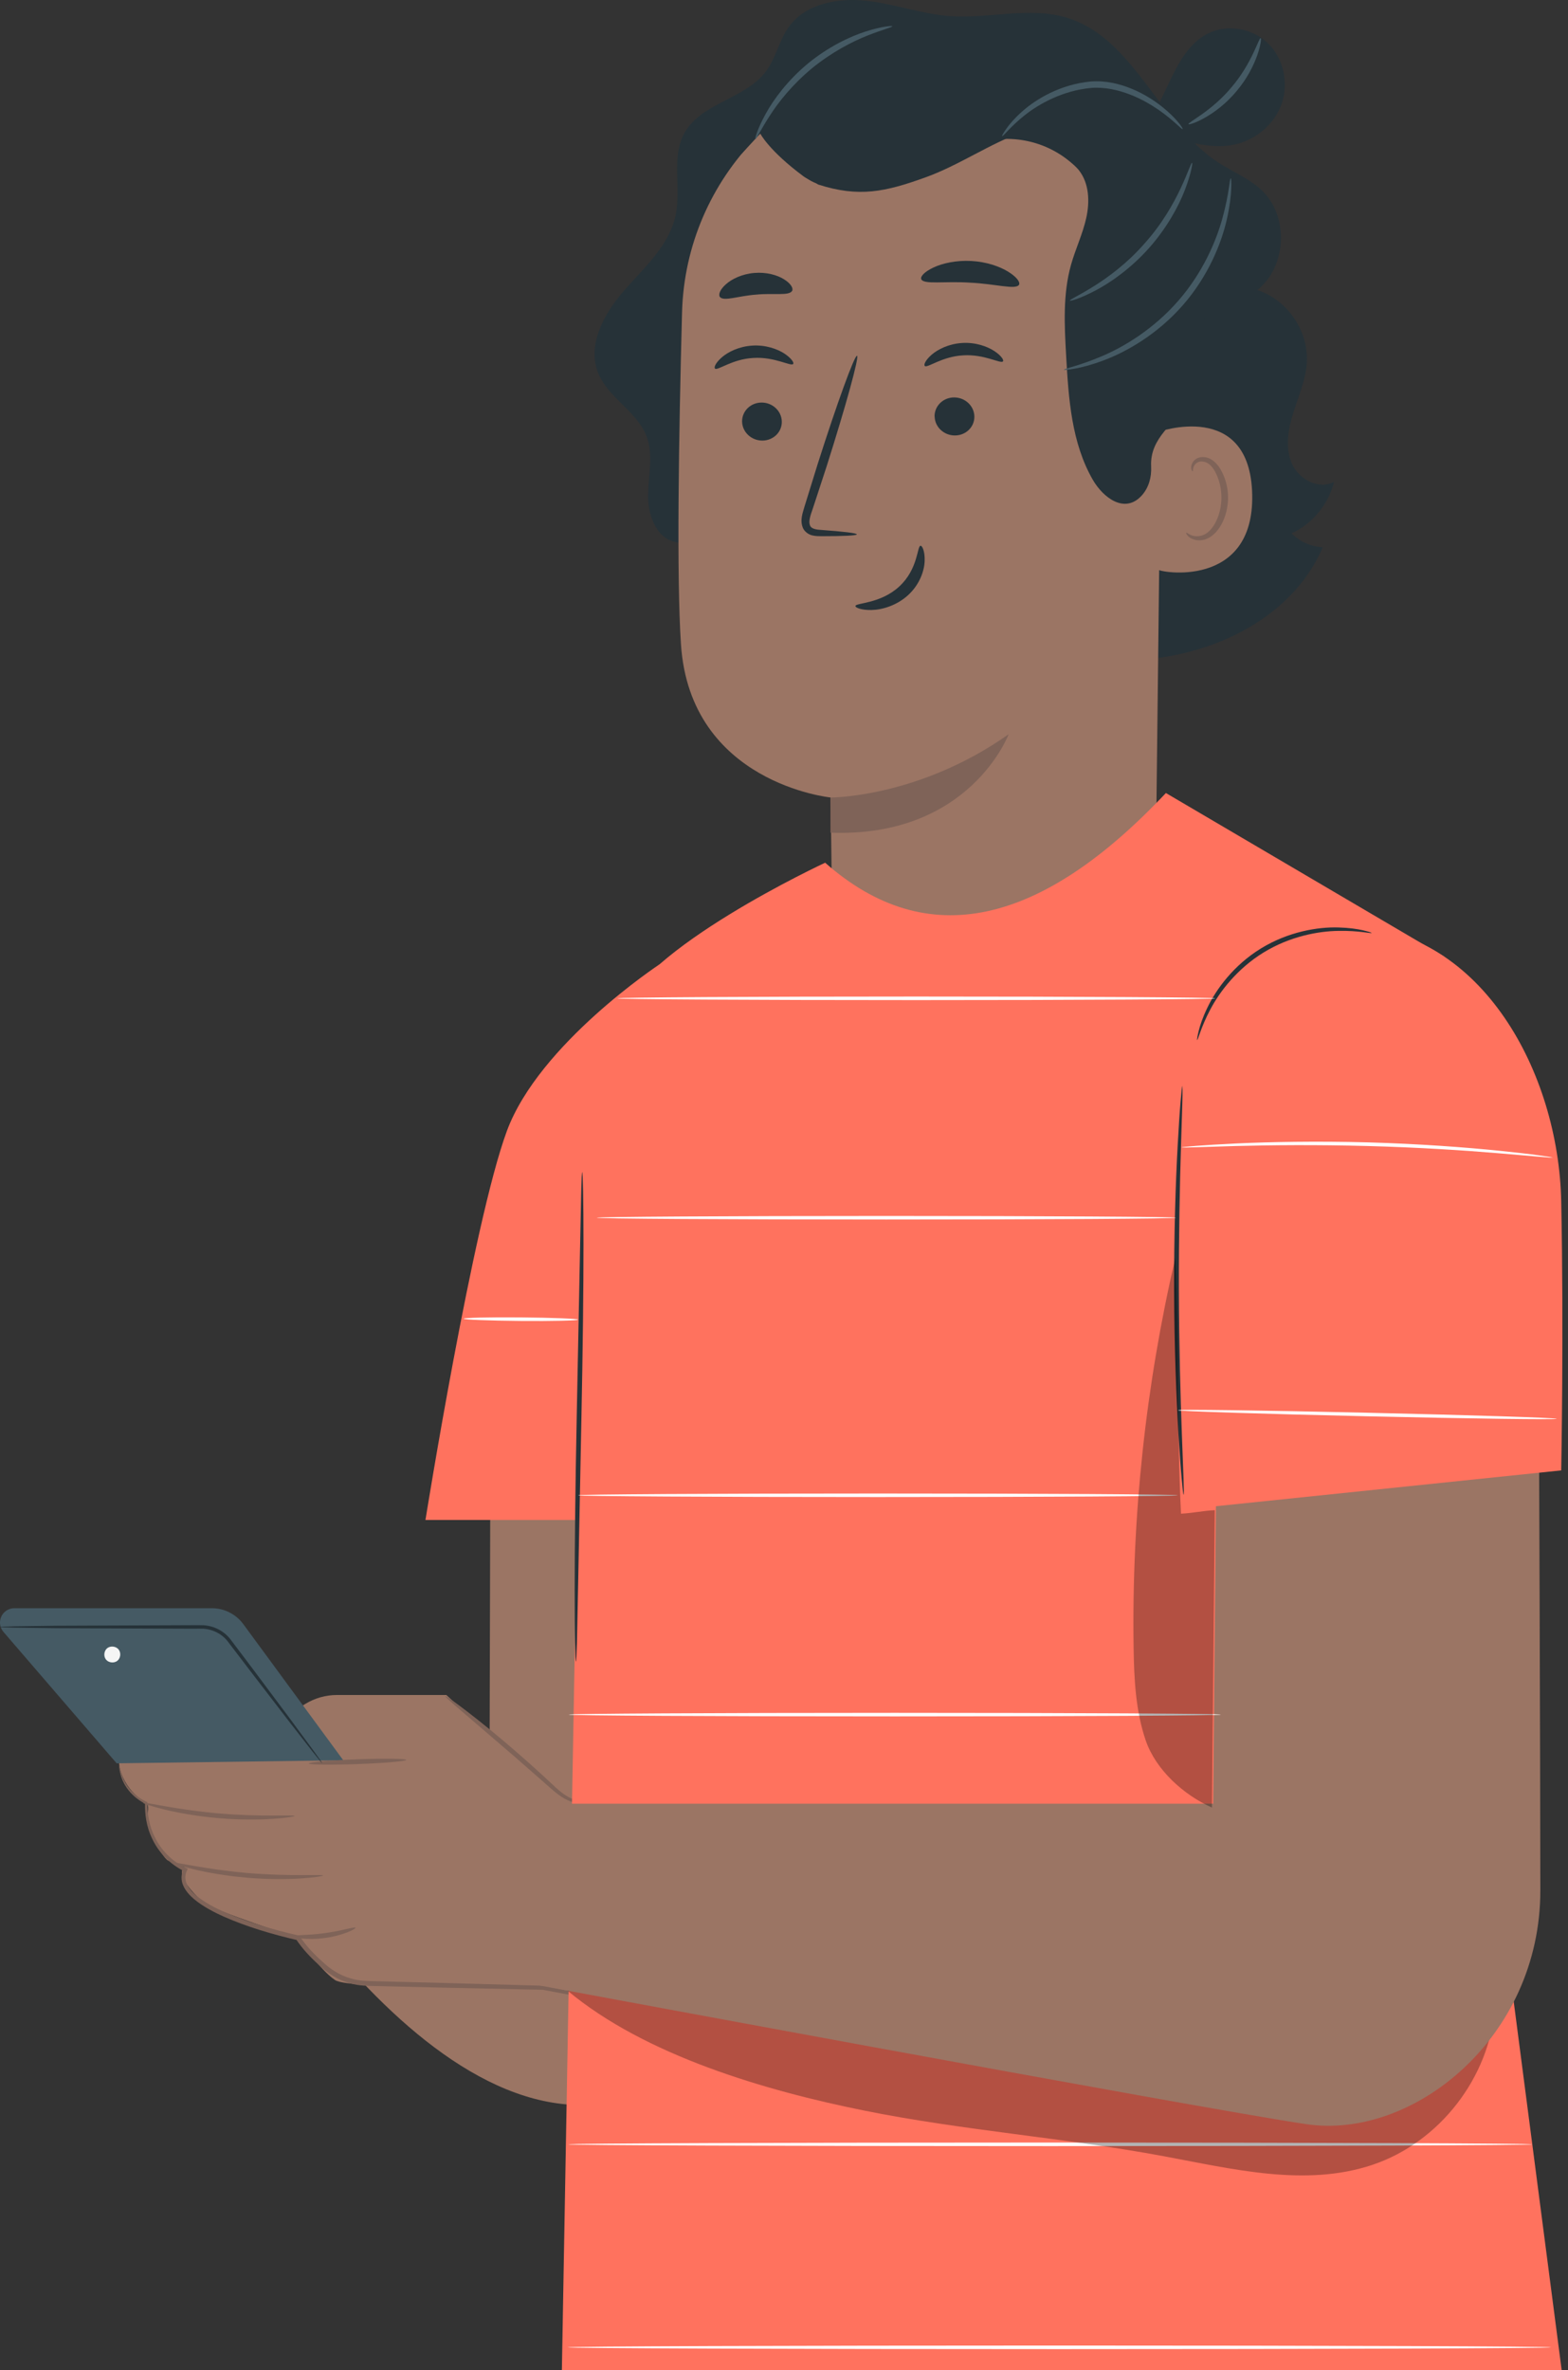 <svg width="88" height="133" viewBox="0 0 88 133" fill="none" xmlns="http://www.w3.org/2000/svg">
<rect x="0" y="0" width="88" height="133" fill="#333333" stroke="none"/>
<g clip-path="url(#clip0_3600_13911)">
<path d="M27.525 80.251L27.471 100.875L18.356 99.002L10.688 97.398C10.688 97.398 21.196 118.118 32.625 118.118C44.054 118.118 45.531 100.875 45.531 100.875L46.203 80.251H27.525Z" fill="#9B7564"/>
<path d="M74.87 27.033C74.022 27.508 72.882 26.894 72.498 26C72.115 25.106 72.291 24.074 72.587 23.149C72.878 22.22 73.285 21.311 73.343 20.343C73.45 18.578 72.245 16.817 70.564 16.275C72.214 14.967 72.349 12.161 70.833 10.699C70.123 10.016 69.179 9.644 68.354 9.107C67.882 8.8 67.452 8.435 67.049 8.04C67.797 8.197 68.546 8.274 69.298 8.109C70.495 7.848 71.547 6.954 71.938 5.795C72.333 4.636 72.026 3.254 71.14 2.41C70.253 1.565 68.822 1.335 67.74 1.907C66.673 2.471 66.089 3.63 65.571 4.72L65.088 5.733C63.587 3.745 62.175 1.688 59.861 0.99C57.762 0.357 55.505 1.063 53.318 0.905C51.725 0.79 50.194 0.215 48.609 0.042C47.02 -0.131 45.212 0.207 44.276 1.5C43.727 2.26 43.55 3.243 42.994 3.995C41.843 5.553 39.367 5.764 38.419 7.453C37.652 8.826 38.243 10.561 37.913 12.1C37.552 13.773 36.174 14.998 35.046 16.283C33.914 17.569 32.935 19.334 33.569 20.927C34.125 22.324 35.756 23.08 36.289 24.488C36.677 25.517 36.393 26.657 36.374 27.754C36.355 28.852 36.796 30.157 37.863 30.402L50.04 33.618C54.235 35.322 58.56 37.057 63.088 37.049C67.617 37.041 72.448 34.869 74.237 30.709C73.585 30.682 72.944 30.398 72.487 29.926C73.661 29.389 74.567 28.288 74.87 27.033Z" fill="#263238"/>
<path d="M64.892 30.855C65.897 27.766 66.888 24.653 67.344 21.437C67.801 18.221 67.705 14.871 66.573 11.824C66.4 11.363 64.938 8.266 64.451 8.316C64.102 8.351 64.999 11.24 64.823 11.543C63.134 14.445 62.674 17.937 62.943 21.284C63.211 24.63 63.91 27.643 64.892 30.855Z" fill="#263238"/>
<path d="M54.135 57.845C59.17 57.738 64.885 46.735 64.885 46.735L65.211 18.462C65.476 10.323 60.959 3.38 52.811 3.342L52.059 3.38C44.483 3.787 38.485 9.943 38.278 17.526C38.09 24.584 37.967 32.386 38.217 36.151C38.731 43.949 46.602 44.747 46.602 44.747C46.621 44.747 46.644 46.558 46.671 48.853C46.725 54.007 52.117 58.022 54.135 57.845Z" fill="#9B7564"/>
<path d="M46.605 44.751C46.605 44.751 51.541 44.774 56.607 41.201C56.607 41.201 54.434 47.011 46.609 46.724V44.747L46.605 44.751Z" fill="#7F6358"/>
<path d="M41.648 23.655C41.659 24.246 42.166 24.722 42.783 24.722C43.398 24.722 43.889 24.246 43.877 23.655C43.866 23.064 43.359 22.588 42.745 22.588C42.127 22.588 41.64 23.068 41.648 23.655Z" fill="#263238"/>
<path d="M40.124 20.681C40.27 20.819 41.079 20.148 42.281 20.086C43.478 20.009 44.391 20.577 44.514 20.424C44.576 20.355 44.418 20.102 44.023 19.84C43.632 19.583 42.971 19.345 42.227 19.392C41.478 19.438 40.864 19.745 40.519 20.044C40.166 20.347 40.055 20.616 40.128 20.677L40.124 20.681Z" fill="#263238"/>
<path d="M52.454 23.368C52.466 23.959 52.972 24.435 53.59 24.435C54.204 24.435 54.695 23.959 54.684 23.368C54.672 22.777 54.166 22.301 53.548 22.301C52.93 22.301 52.443 22.78 52.45 23.368H52.454Z" fill="#263238"/>
<path d="M51.898 20.535C52.044 20.673 52.858 20.001 54.055 19.94C55.252 19.863 56.166 20.431 56.289 20.277C56.35 20.208 56.197 19.955 55.797 19.694C55.406 19.437 54.746 19.199 54.001 19.245C53.253 19.291 52.643 19.598 52.294 19.897C51.941 20.201 51.829 20.469 51.902 20.531L51.898 20.535Z" fill="#263238"/>
<path d="M48.087 29.984C48.087 29.915 47.335 29.826 46.119 29.738C45.812 29.723 45.516 29.677 45.455 29.469C45.37 29.251 45.482 28.917 45.612 28.552C45.861 27.796 46.119 27.002 46.391 26.173C47.469 22.784 48.233 20.006 48.099 19.963C47.961 19.921 46.974 22.634 45.896 26.019C45.639 26.856 45.389 27.65 45.155 28.41C45.059 28.763 44.879 29.17 45.059 29.619C45.155 29.842 45.389 29.999 45.585 30.041C45.785 30.091 45.958 30.083 46.111 30.087C47.331 30.087 48.084 30.053 48.087 29.984Z" fill="#263238"/>
<path d="M51.664 30.625C51.468 30.625 51.537 31.925 50.47 32.908C49.407 33.894 48.01 33.821 48.01 34.006C47.995 34.09 48.333 34.243 48.92 34.228C49.495 34.217 50.324 33.986 50.977 33.384C51.625 32.781 51.879 32.01 51.894 31.473C51.913 30.924 51.752 30.609 51.664 30.625Z" fill="#263238"/>
<path d="M51.703 15.665C51.837 15.983 53.027 15.765 54.443 15.861C55.863 15.926 57.018 16.279 57.191 15.976C57.267 15.83 57.052 15.534 56.577 15.243C56.105 14.951 55.364 14.69 54.512 14.644C53.664 14.598 52.896 14.771 52.393 15.009C51.887 15.243 51.641 15.515 51.703 15.665Z" fill="#263238"/>
<path d="M40.404 16.666C40.63 16.927 41.44 16.601 42.434 16.532C43.424 16.432 44.28 16.617 44.457 16.321C44.533 16.179 44.388 15.914 44.004 15.673C43.628 15.435 43.01 15.258 42.331 15.316C41.647 15.373 41.072 15.653 40.742 15.949C40.404 16.248 40.304 16.536 40.404 16.663V16.666Z" fill="#263238"/>
<path d="M64.885 24.276C65.015 24.211 70.162 22.404 70.277 27.75C70.392 33.096 65.004 32.109 64.988 31.956C64.977 31.802 64.881 24.28 64.881 24.28L64.885 24.276Z" fill="#9B7564"/>
<path d="M66.581 29.892C66.604 29.873 66.677 29.953 66.834 30.022C66.988 30.087 67.253 30.134 67.529 30.022C68.089 29.803 68.546 28.898 68.55 27.931C68.55 27.443 68.442 26.983 68.262 26.603C68.089 26.215 67.832 25.947 67.544 25.904C67.26 25.847 67.061 26.02 66.999 26.173C66.93 26.323 66.969 26.43 66.938 26.442C66.923 26.457 66.823 26.353 66.861 26.135C66.88 26.027 66.942 25.901 67.065 25.797C67.191 25.689 67.379 25.632 67.575 25.651C67.99 25.67 68.366 26.043 68.565 26.457C68.788 26.875 68.922 27.393 68.922 27.938C68.911 29.017 68.381 30.038 67.614 30.276C67.241 30.383 66.923 30.276 66.758 30.153C66.589 30.022 66.558 29.907 66.577 29.896L66.581 29.892Z" fill="#7F6358"/>
<path d="M41.624 8.63C40.753 8.166 43.313 5.33 45.427 4.336C48.62 2.835 53.517 1.876 56.491 2.678C60.072 3.645 63.058 5.38 64.888 8.603C66.723 11.827 67.444 15.6 67.387 19.311C67.371 20.443 67.268 21.621 66.677 22.588C65.944 23.778 64.524 24.541 64.604 26.173C64.635 26.767 64.474 27.37 64.071 27.811C63.108 28.863 61.899 27.903 61.335 26.929C60.133 24.849 59.968 22.35 59.834 19.956C59.738 18.252 59.646 16.509 60.106 14.867C60.356 13.973 60.767 13.124 60.966 12.219C61.166 11.313 61.127 10.284 60.552 9.555C60.46 9.436 60.306 9.287 60.11 9.122C58.579 7.813 56.457 7.444 54.565 8.139C51.568 9.244 46.448 10.898 45.093 9.893C43.144 8.446 42.668 7.494 42.668 7.494L41.62 8.63H41.624Z" fill="#263238"/>
<path d="M56.204 1.956C53.252 1.012 49.91 1.104 47.177 2.567C45.727 3.342 44.426 4.57 44 6.159C43.574 7.748 44.276 9.686 45.807 10.288L45.915 10.353C48.206 11.09 49.683 10.768 51.948 9.95C53.851 9.263 55.54 8.062 57.447 7.383C59.477 6.661 61.722 6.569 63.802 7.118C61.726 4.819 59.155 2.904 56.204 1.96V1.956Z" fill="#263238"/>
<path d="M66.37 7.241C66.324 7.283 65.894 6.769 65.027 6.167C64.593 5.871 64.052 5.545 63.403 5.299C62.762 5.054 62.01 4.873 61.231 4.935C59.642 5.084 58.318 5.825 57.505 6.47C56.68 7.126 56.296 7.675 56.242 7.636C56.223 7.625 56.3 7.471 56.476 7.226C56.649 6.976 56.937 6.639 57.344 6.274C58.15 5.553 59.508 4.739 61.204 4.574C62.06 4.505 62.862 4.712 63.53 4.988C64.202 5.265 64.75 5.625 65.18 5.959C66.04 6.635 66.404 7.214 66.374 7.237L66.37 7.241Z" fill="#455A64"/>
<path d="M66.903 9.137C66.942 9.145 66.849 9.748 66.496 10.665C66.147 11.578 65.487 12.787 64.493 13.912C63.495 15.032 62.371 15.831 61.507 16.287C60.64 16.748 60.053 16.909 60.041 16.87C59.98 16.767 62.286 15.892 64.224 13.674C66.197 11.486 66.792 9.088 66.903 9.137Z" fill="#455A64"/>
<path d="M69.075 10.005C69.098 10.005 69.114 10.224 69.098 10.615C69.083 11.007 69.018 11.571 68.864 12.258C68.565 13.624 67.817 15.485 66.393 17.116C64.969 18.747 63.227 19.745 61.918 20.229C61.262 20.474 60.709 20.616 60.321 20.685C59.938 20.754 59.719 20.77 59.715 20.747C59.7 20.685 60.556 20.536 61.822 19.994C63.081 19.465 64.746 18.463 66.124 16.882C67.502 15.305 68.266 13.516 68.619 12.196C68.983 10.868 69.01 10.001 69.075 10.009V10.005Z" fill="#455A64"/>
<path d="M50.082 1.469C50.094 1.527 49.529 1.661 48.666 2.003C47.806 2.344 46.663 2.939 45.569 3.833C44.483 4.731 43.677 5.74 43.182 6.523C42.679 7.302 42.441 7.836 42.388 7.813C42.353 7.801 42.507 7.23 42.967 6.397C43.42 5.564 44.222 4.493 45.346 3.561C46.475 2.636 47.68 2.056 48.582 1.768C49.487 1.477 50.078 1.435 50.082 1.473V1.469Z" fill="#455A64"/>
<path d="M70.752 2.141C70.841 2.141 70.607 3.692 69.398 5.115C68.204 6.555 66.715 7.054 66.704 6.965C66.65 6.865 67.997 6.251 69.125 4.885C70.273 3.538 70.649 2.107 70.752 2.141Z" fill="#455A64"/>
<path d="M13.961 97.559L17.131 95.613C17.669 95.283 18.283 95.11 18.912 95.11H25.049L31.388 100.882L33.28 101.83L32.578 111.797L28.456 111.294C28.456 111.294 19.657 111.674 18.805 111.106C17.953 110.538 16.721 108.742 16.721 108.742C16.721 108.742 11.893 107.18 11.421 106.754C9.629 105.146 10.354 104.762 10.354 104.762L9.529 104.386C9.375 104.678 8.174 102.721 8.297 101.738C8.37 101.166 8.201 101.17 8.201 101.17C8.201 101.17 6.908 100.487 6.685 98.986C6.597 98.403 8.984 98.821 8.984 98.821L14.944 98.902L13.957 97.559H13.961Z" fill="#9B7564"/>
<path d="M19.262 98.768L13.655 91.134C13.244 90.574 12.588 90.24 11.889 90.24H0.806C0.361 90.24 0 90.601 0 91.046C0 91.238 0.069 91.426 0.196 91.572L6.547 98.944L19.262 98.772V98.768Z" fill="#455A64"/>
<path d="M16.541 101.896C16.541 101.93 16.069 102.011 15.29 102.061C14.514 102.111 13.432 102.122 12.246 102.019C11.06 101.915 9.997 101.723 9.241 101.539C8.485 101.355 8.029 101.194 8.036 101.163C8.048 101.124 8.516 101.22 9.28 101.355C10.04 101.489 11.095 101.65 12.269 101.754C13.444 101.854 14.511 101.877 15.282 101.873C16.053 101.873 16.537 101.857 16.537 101.9L16.541 101.896Z" fill="#7F6358"/>
<path d="M18.133 105.238C18.133 105.272 17.661 105.353 16.882 105.403C16.103 105.453 15.025 105.464 13.839 105.36C12.653 105.257 11.59 105.065 10.834 104.881C10.078 104.697 9.621 104.535 9.629 104.505C9.641 104.466 10.109 104.562 10.872 104.697C11.632 104.831 12.688 104.992 13.862 105.096C15.036 105.195 16.103 105.218 16.875 105.215C17.646 105.215 18.13 105.199 18.13 105.241L18.133 105.238Z" fill="#7F6358"/>
<path d="M6.686 98.986C6.709 98.986 6.709 99.243 6.87 99.685C7.027 100.115 7.438 100.74 8.228 101.105L8.271 101.124V101.17C8.271 101.757 8.359 102.448 8.704 103.119C9.034 103.787 9.633 104.443 10.435 104.812L10.539 104.858L10.493 104.954C10.377 105.192 10.37 105.464 10.485 105.714C10.596 105.963 10.8 106.186 11.03 106.378C11.502 106.761 12.078 107.065 12.688 107.329C13.916 107.859 15.297 108.27 16.748 108.604L16.802 108.615L16.832 108.661C17.166 109.172 17.604 109.632 18.08 110.062C18.544 110.503 19.081 110.849 19.707 111.021C20.175 111.163 20.655 111.159 21.154 111.171C21.645 111.183 22.132 111.198 22.612 111.209C23.575 111.236 24.512 111.259 25.421 111.282C27.236 111.332 28.941 111.382 30.487 111.424H30.506C32.993 111.935 35.066 112.357 36.543 112.656C37.245 112.806 37.806 112.929 38.22 113.017C38.397 113.059 38.542 113.094 38.658 113.121C38.757 113.147 38.807 113.163 38.807 113.167C38.807 113.17 38.754 113.167 38.654 113.155C38.535 113.136 38.385 113.113 38.209 113.086C37.79 113.013 37.226 112.913 36.52 112.787C35.035 112.507 32.959 112.119 30.464 111.651H30.483C28.937 111.62 27.233 111.582 25.418 111.543C24.508 111.52 23.568 111.501 22.608 111.478C22.128 111.467 21.641 111.455 21.15 111.443C20.666 111.432 20.141 111.436 19.638 111.286C18.974 111.106 18.375 110.714 17.903 110.265C17.42 109.824 16.967 109.352 16.614 108.811L16.698 108.868C15.225 108.527 13.843 108.109 12.592 107.56C11.97 107.283 11.383 106.973 10.884 106.558C10.638 106.347 10.416 106.105 10.285 105.806C10.147 105.507 10.162 105.142 10.305 104.866L10.362 105.008C9.495 104.593 8.888 103.906 8.551 103.196C8.201 102.482 8.125 101.765 8.14 101.162L8.182 101.227C7.346 100.817 6.95 100.153 6.805 99.704C6.659 99.243 6.689 98.982 6.689 98.982L6.686 98.986Z" fill="#7F6358"/>
<path d="M19.949 108.174C19.979 108.235 19.235 108.615 18.226 108.746C17.216 108.884 16.403 108.715 16.414 108.646C16.422 108.565 17.224 108.612 18.191 108.477C19.158 108.351 19.918 108.097 19.949 108.17V108.174Z" fill="#7F6358"/>
<path d="M22.8 98.752C22.8 98.825 21.579 98.933 20.071 98.986C18.563 99.04 17.335 99.025 17.331 98.952C17.331 98.879 18.551 98.771 20.06 98.718C21.568 98.664 22.796 98.679 22.8 98.752Z" fill="#7F6358"/>
<path d="M33.169 101.012C33.169 101.012 33.054 101.124 32.782 101.166C32.517 101.208 32.099 101.166 31.676 100.92C31.247 100.682 30.847 100.287 30.383 99.884C29.911 99.47 29.404 99.028 28.875 98.564C27.827 97.666 26.883 96.852 26.108 96.189C25.398 95.582 24.964 95.202 24.987 95.171C25.01 95.145 25.486 95.471 26.227 96.043C26.968 96.611 27.973 97.424 29.047 98.361C29.585 98.829 30.091 99.282 30.544 99.7C31.001 100.118 31.385 100.521 31.768 100.755C32.148 101.001 32.517 101.07 32.766 101.062C33.02 101.055 33.154 100.993 33.161 101.012H33.169Z" fill="#7F6358"/>
<path d="M18.079 98.933C18.079 98.933 18.022 98.879 17.93 98.768L17.531 98.273C17.178 97.816 16.69 97.195 16.099 96.435C15.497 95.648 14.783 94.719 13.996 93.695C13.601 93.177 13.19 92.635 12.76 92.075C12.549 91.814 12.258 91.611 11.931 91.496C11.766 91.438 11.594 91.403 11.421 91.392C11.248 91.384 11.053 91.392 10.868 91.392C7.879 91.38 5.173 91.369 3.185 91.361C2.222 91.35 1.435 91.338 0.856 91.331C0.599 91.323 0.388 91.315 0.223 91.311C0.077 91.304 0 91.3 0 91.292C0 91.284 0.077 91.277 0.223 91.273C0.388 91.269 0.599 91.261 0.856 91.254C1.431 91.246 2.222 91.235 3.185 91.223C5.177 91.215 7.883 91.204 10.868 91.192C11.06 91.192 11.237 91.189 11.433 91.196C11.628 91.208 11.816 91.25 11.997 91.311C12.357 91.442 12.68 91.668 12.91 91.956C13.336 92.52 13.747 93.065 14.142 93.587C14.917 94.623 15.616 95.56 16.21 96.354C16.782 97.129 17.25 97.766 17.592 98.231C17.742 98.442 17.865 98.611 17.96 98.745C18.041 98.864 18.083 98.929 18.079 98.933Z" fill="#263238"/>
<path d="M6.025 92.478C6.213 92.336 6.513 92.374 6.659 92.558C6.804 92.743 6.77 93.046 6.586 93.192C6.401 93.337 6.102 93.307 5.952 93.126C5.803 92.946 5.83 92.643 6.01 92.489" fill="#F5F5F5"/>
<path d="M65.433 44.498L81.045 53.674L83.915 104.336L87.645 132.996H31.534C31.534 132.996 32.152 98.115 32.348 87.565C32.482 80.17 32.286 65.836 34.789 57.02C35.855 53.263 46.309 48.409 46.309 48.409C52.024 53.451 58.421 51.947 65.437 44.494L65.433 44.498Z" fill="#FF725E"/>
<path d="M85.996 120.323C85.996 120.377 73.88 120.423 58.94 120.423C43.999 120.423 31.88 120.377 31.88 120.323C31.88 120.27 43.992 120.224 58.94 120.224C73.888 120.224 85.996 120.27 85.996 120.323Z" fill="white"/>
<g opacity="0.3">
<path d="M31.845 111.693C36.189 115.331 42.94 117.308 48.496 118.428C54.053 119.549 59.73 119.952 65.302 120.988C69.201 121.713 73.284 122.734 77.041 121.468C80.791 120.205 83.612 116.559 83.896 112.614C83.915 112.349 83.911 112.05 83.727 111.858C83.531 111.655 83.213 111.655 82.928 111.666C66.158 112.411 48.401 112.307 31.841 111.689" fill="black"/>
</g>
<path d="M28.879 101.209H68.085L68.277 80.55L86.364 78.217C86.364 78.217 86.448 99.198 86.448 106.079C86.448 114.337 79.31 120.079 73.316 119.192C67.325 118.306 28.879 111.148 28.879 111.148V101.209Z" fill="#9B7564"/>
<path d="M87.623 82.507L66.538 84.694V59.956C66.538 59.956 68.611 51.598 75.891 51.947C83.175 52.296 87.469 60.175 87.619 67.402C87.768 74.624 87.619 82.507 87.619 82.507H87.623Z" fill="#FF725E"/>
<path d="M37.014 54.111C37.014 54.111 30.256 58.563 28.445 63.468C26.545 68.614 23.878 85.289 23.878 85.289H33.346L37.014 54.111Z" fill="#FF725E"/>
<path d="M66.357 60.942C66.357 60.942 66.377 61.265 66.357 61.844C66.338 62.47 66.311 63.299 66.281 64.3C66.215 66.376 66.154 69.239 66.162 72.406C66.173 75.572 66.254 78.438 66.331 80.515C66.369 81.516 66.4 82.345 66.423 82.971C66.442 83.55 66.446 83.873 66.427 83.873C66.407 83.873 66.369 83.554 66.319 82.975C66.265 82.395 66.204 81.558 66.142 80.522C66.016 78.45 65.904 75.579 65.893 72.406C65.885 69.236 65.978 66.365 66.093 64.289C66.15 63.253 66.204 62.412 66.254 61.833C66.304 61.253 66.338 60.935 66.357 60.935V60.942Z" fill="#263238"/>
<path d="M76.976 52.35C76.969 52.399 76.27 52.211 75.126 52.234C73.994 52.246 72.394 52.538 70.913 53.447C69.431 54.357 68.445 55.65 67.919 56.656C67.386 57.665 67.236 58.371 67.186 58.356C67.171 58.356 67.194 58.171 67.271 57.857C67.347 57.542 67.497 57.093 67.75 56.567C68.242 55.52 69.236 54.157 70.771 53.217C72.306 52.277 73.967 52.004 75.126 52.042C75.71 52.058 76.178 52.127 76.493 52.2C76.811 52.273 76.98 52.334 76.976 52.35Z" fill="#263238"/>
<path d="M32.674 65.766C32.674 65.766 32.693 65.862 32.701 66.047C32.709 66.262 32.716 66.526 32.724 66.849C32.739 67.543 32.747 68.549 32.747 69.792C32.747 72.279 32.709 75.714 32.632 79.506C32.559 83.282 32.49 86.698 32.44 89.215C32.413 90.428 32.394 91.425 32.379 92.159C32.367 92.481 32.359 92.746 32.352 92.957C32.344 93.141 32.333 93.237 32.325 93.237C32.317 93.237 32.306 93.141 32.298 92.957C32.29 92.742 32.283 92.477 32.275 92.155C32.26 91.46 32.252 90.455 32.252 89.211C32.252 86.724 32.29 83.29 32.367 79.498C32.44 75.725 32.509 72.31 32.559 69.788C32.586 68.576 32.605 67.578 32.62 66.845C32.632 66.523 32.64 66.258 32.647 66.043C32.655 65.859 32.666 65.763 32.674 65.763V65.766Z" fill="#263238"/>
<path d="M32.436 74.048C32.436 74.102 30.997 74.136 29.228 74.121C27.455 74.106 26.02 74.048 26.02 73.995C26.02 73.941 27.459 73.906 29.232 73.922C31.005 73.937 32.44 73.995 32.44 74.048H32.436Z" fill="white"/>
<path d="M66.001 68.33C66.001 68.384 58.72 68.43 49.744 68.43C40.767 68.43 33.487 68.384 33.487 68.33C33.487 68.276 40.764 68.231 49.744 68.231C58.724 68.231 66.001 68.276 66.001 68.33Z" fill="white"/>
<path d="M87.162 64.953C87.162 64.953 87.089 64.957 86.947 64.953C86.786 64.942 86.586 64.923 86.341 64.903C85.788 64.857 85.032 64.792 84.111 64.712C82.231 64.554 79.625 64.382 76.746 64.305C73.868 64.228 71.258 64.255 69.37 64.305C68.449 64.335 67.689 64.358 67.137 64.374C66.891 64.382 66.692 64.385 66.53 64.389C66.392 64.389 66.319 64.389 66.319 64.382C66.319 64.374 66.392 64.362 66.53 64.351C66.692 64.335 66.891 64.32 67.137 64.297C67.662 64.255 68.426 64.209 69.37 64.163C71.258 64.075 73.872 64.025 76.758 64.101C79.64 64.182 82.25 64.378 84.13 64.57C85.07 64.665 85.83 64.754 86.352 64.827L86.955 64.915C87.093 64.938 87.166 64.953 87.162 64.957V64.953Z" fill="white"/>
<path d="M87.365 79.613C87.365 79.667 82.603 79.606 76.731 79.471C70.859 79.337 66.101 79.187 66.101 79.13C66.101 79.076 70.863 79.137 76.735 79.272C82.607 79.406 87.365 79.556 87.362 79.613H87.365Z" fill="white"/>
<path d="M68.211 56.019C68.211 56.072 60.697 56.118 51.429 56.118C42.161 56.118 34.647 56.072 34.647 56.019C34.647 55.965 42.161 55.919 51.429 55.919C60.697 55.919 68.211 55.965 68.211 56.019Z" fill="white"/>
<path d="M66.105 83.903C66.105 83.957 58.568 84.003 49.269 84.003C39.97 84.003 32.433 83.957 32.433 83.903C32.433 83.85 39.97 83.804 49.269 83.804C58.568 83.804 66.105 83.85 66.105 83.903Z" fill="white"/>
<path d="M68.526 96.211C68.526 96.265 60.328 96.311 50.22 96.311C40.111 96.311 31.91 96.265 31.91 96.211C31.91 96.157 40.108 96.111 50.22 96.111C60.332 96.111 68.526 96.157 68.526 96.211Z" fill="white"/>
<path d="M87.054 131.714C87.054 131.768 74.693 131.814 59.453 131.814C44.214 131.814 31.849 131.768 31.849 131.714C31.849 131.66 44.206 131.614 59.453 131.614C74.701 131.614 87.054 131.66 87.054 131.714Z" fill="white"/>
<g opacity="0.3">
<path d="M66.281 84.932C66.035 80.043 66.208 75.468 65.962 70.583C64.297 77.748 63.506 85.117 63.621 92.473C63.648 94.219 63.733 95.996 64.297 97.65C64.861 99.305 66.423 100.717 68.019 101.427L68.177 84.74C67.459 84.775 67.002 84.898 66.285 84.936L66.281 84.932Z" fill="black"/>
</g>
</g>
<defs>
<clipPath id="clip0_3600_13911">
<rect width="87.688" height="133" fill="white"/>
</clipPath>
</defs>
</svg>
